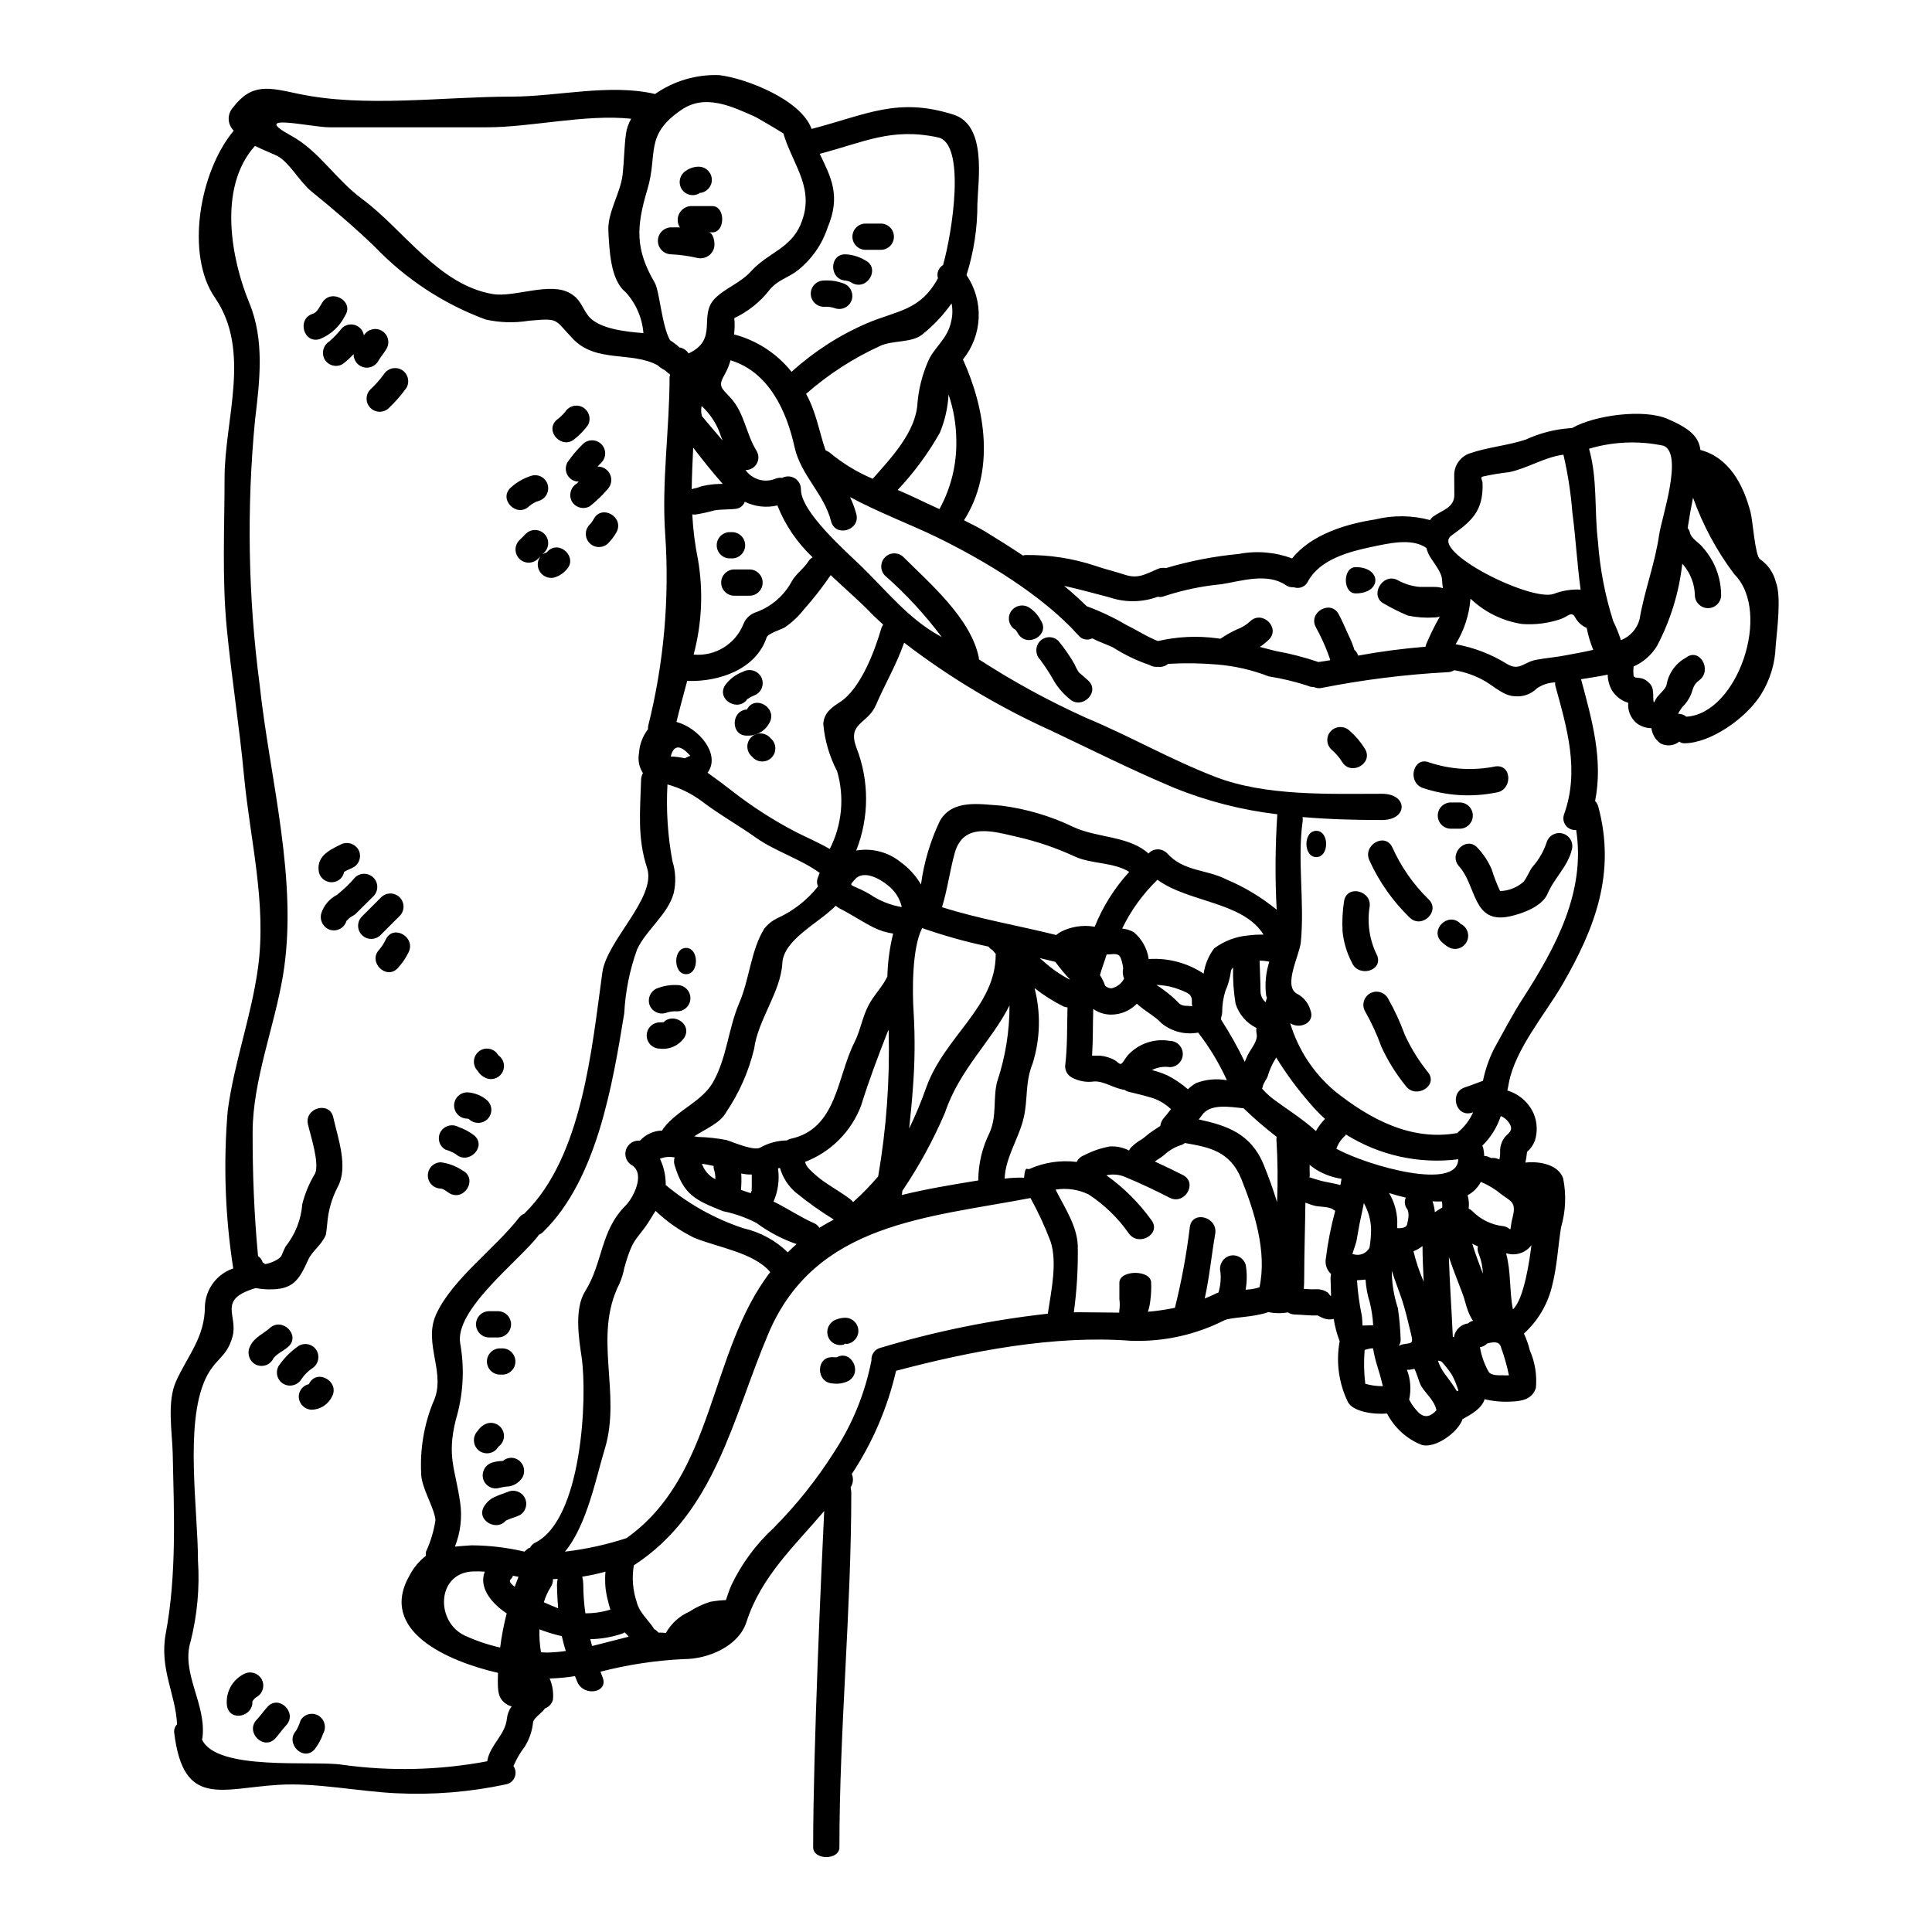 <?xml version="1.0" encoding="UTF-8"?>
<!-- Uploaded to: SVG Repo, www.svgrepo.com, Generator: SVG Repo Mixer Tools -->
<svg fill="#000000" width="800px" height="800px" version="1.1" viewBox="144 144 512 512" xmlns="http://www.w3.org/2000/svg">
 <g>
  <path d="m528.61 285.95c-5.707 4.141 21.051 17.539 27.102 15.449 2.281-0.883 4.723-1.273 7.168-1.148-0.941-6.887-1.285-13.602-2.191-20.469-0.402-5.144-1.191-10.25-2.363-15.277-4.836 0.555-9.707 3.688-14.406 4.625-2.324 0.258-4.637 0.645-6.922 1.152-0.871 0.281-0.172 0.695-0.102 1.812 0.234 7.559-3.137 10.133-8.285 13.855zm-15.801 194.71c0.047 0.215 0.059 0.441 0.035 0.66 0.07 3.172 0.609 6.312 1.602 9.324 0.398 2.676 0.641 5.371 0.73 8.074 0.07 0.668-0.09 1.344-0.453 1.91v0.035c0.305-0.172 0.633-0.305 0.977-0.391 2.574-0.453 2.891-0.07 2.191-2.961-0.695-2.891-1.395-5.879-2.297-8.699-0.902-2.699-1.949-5.273-2.785-7.953zm-19.656 11.934c-2.055 0.105-4.074-0.207-6.125-0.242v-0.004c-0.617-0.023-1.219-0.215-1.738-0.555-1.707 0.305-3.457 0.281-5.152-0.07-4 1.43-9.914 1.324-11.656 2.156-7.715 3.91-16.305 5.777-24.945 5.43-20.285-1.531-42.379 2.754-62.074 7.969-2.242 9.746-6.215 19.008-11.727 27.348 0.492 1.16 0.375 2.488-0.312 3.543 0.098 0.469 0.156 0.945 0.176 1.426 0 31.316-3.148 62.629-3.148 93.945 0 3.481-6.957 3.481-6.957 0 0-26.059 2.191-73.836 2.926-89.105-7.828 9.254-16.699 17.289-20.598 29.402-2.125 6.539-10.266 9.84-16.562 9.84l-0.004-0.004c-7.473 0.352-14.891 1.473-22.133 3.344 0.207 0.488 0.352 0.973 0.559 1.461 1.703 4.141-5.047 5.289-6.715 1.18-0.207-0.523-0.395-0.977-0.594-1.465-2.223 0.352-4.465 0.562-6.715 0.629 0.766 1.773 1.066 3.715 0.871 5.637-0.293 1.066-1.082 1.922-2.121 2.293-0.695 1.113-3.027 2.539-3.148 3.723v0.004c-0.242 2.269-0.988 4.461-2.195 6.402-1.215 1.578-2.223 3.309-2.992 5.148 0.598 0.867 0.719 1.977 0.32 2.949-0.395 0.977-1.254 1.684-2.285 1.887-9.578 2.055-19.379 2.848-29.16 2.363-10.195-0.488-21.156-2.856-31.211-2.227-15.168 0.941-25.086 6.125-27.551-13.637l-0.004-0.004c-0.152-0.871 0.117-1.762 0.734-2.398-0.352-8-4.723-14.684-2.996-24.047 2.926-15.586 2.191-31.941 1.848-47.77-0.141-5.566-1.574-13.746 0.906-19.137 3.062-6.75 7.621-11.656 7.621-19.727l-0.004-0.004c0.152-4.609 3.144-8.645 7.516-10.125-2.156-13.832-2.648-27.871-1.461-41.82 1.703-12.773 6.227-24.879 8-37.684 2.402-17.152-2.086-34.066-3.688-51.113-1.215-13.047-3.305-25.977-4.559-39.008-1.285-13.188-0.59-26.617-0.59-39.84 0-15.551 7.168-33.715-2.578-47.844-7.758-11.238-4.207-33.156 5.012-44.223v0.004c-1.707-1.652-1.797-4.359-0.207-6.125 5.012-6.578 9.535-5.289 17.258-3.652 17.57 3.754 38.574 0.762 56.504 0.762 12.18 0 26.098-3.516 38.102-0.695 4.957-3.461 10.902-5.219 16.945-5.008 6.957 0.789 21.781 6.477 24.527 14.27 0.035 0 0.07-0.035 0.105-0.035 14.473-3.758 22.652-8.488 37.508-3.758 8.906 2.816 6.512 17.398 6.332 23.617v-0.004c0.027 6.406-0.945 12.781-2.883 18.891 2.262 3.336 3.394 7.312 3.223 11.344-0.168 4.027-1.629 7.894-4.164 11.027 5.984 13.258 8.562 29.574 0.281 42.625 1.969 0.973 3.965 1.969 5.879 3.148 3.234 1.969 6.508 4.039 9.742 6.195 0.215-0.066 0.438-0.113 0.66-0.137 6.273-0.086 12.52 0.875 18.477 2.848 2.574 0.906 5.219 1.5 7.828 2.363 3.543 1.18 5.512-0.141 8.766-1.531 0.668-0.289 1.414-0.363 2.125-0.207 6.312-1.883 12.789-3.144 19.348-3.762 4.727-0.902 9.613-0.492 14.125 1.184 5.117-6.398 14.406-9.152 22.043-10.332 4.773-1.168 9.766-1.105 14.512 0.172 0.23-0.383 0.539-0.711 0.902-0.973 2.223-1.637 5.531-2.262 5.531-5.707 0-1.812-0.035-3.586-0.035-5.359 0.051-2.598 1.742-4.875 4.211-5.668 4.766-1.637 9.879-2.019 14.754-3.621 3.719-1.719 7.719-2.742 11.809-3.027h0.035c0.145-0.047 0.301-0.059 0.453-0.035 0.023-0.035 0.059-0.059 0.102-0.066 5.844-3.305 18.859-5.117 25.227-2.336 5.879 2.543 8.211 4.699 8.66 8.215 7.477 1.969 11.344 9.008 13.293 16.531 0.559 2.016 1.18 11.445 2.473 12.387h-0.004c2.113 1.453 3.625 3.629 4.242 6.121 1.496 3.793 0.281 12.809-0.066 16.949-0.137 4.617-1.52 9.113-4.004 13.012-3.938 6.156-13.293 12.734-20.25 12.734v-0.004c-0.469-0.004-0.918-0.164-1.285-0.449-1.418 1.133-3.367 1.324-4.977 0.484-1.336-0.941-2.211-2.406-2.402-4.031-1.359-0.016-2.68-0.441-3.793-1.223-1.668-1.32-2.555-3.391-2.363-5.508-0.547-0.168-1.074-0.387-1.574-0.664-1.059-0.605-1.965-1.453-2.641-2.469-0.781-1.312-1.203-2.805-1.219-4.332-2.332 0.488-4.723 0.836-7.062 1.215 2.957 10.996 5.879 21.328 3.723 32.273v0.004c0.395 0.41 0.68 0.914 0.836 1.461 4.723 17.605-0.789 32.148-9.605 47.355-4.488 7.656-12.422 17.016-14.09 25.887-0.141 0.695-0.242 1.359-0.395 2.019 3.16 0.938 5.734 3.231 7.031 6.262 0.891 2.231 0.988 4.699 0.277 6.992-0.426 1.16-1.148 2.191-2.09 2.992-0.09 0.961-0.242 1.91-0.445 2.852 4.035-0.453 8.871 0.695 10.016 4.211v0.004c0.859 4.285 0.668 8.715-0.555 12.91-0.836 5.219-1.043 10.234-2.332 15.352v-0.004c-1.133 4.949-3.754 9.43-7.516 12.84 0.668 1.43 1.195 2.922 1.574 4.457 1.363 3.129 1.914 6.551 1.602 9.949-0.977 2.992-3.652 3.516-6.508 3.617-2.379 0.137-4.766-0.074-7.082-0.625-0.762 2.473-3.582 4.035-5.672 5.184-0.066 0.035-0.102 0.035-0.172 0.07-1.043 3.41-7.375 8.074-10.992 6.785h-0.004c-3.891-1.586-7.086-4.512-9.012-8.246-3.859 0.312-9.055-0.559-10.367-3.031-2.441-5.004-3.207-10.66-2.195-16.137-0.738-1.902-1.266-3.883-1.574-5.902-0.84 0.207-1.719 0.172-2.539-0.109-0.559-0.219-1.105-0.473-1.637-0.762-0.086-0.031-0.086-0.066-0.117-0.066zm-2.297-36.672c0.836 0.277 1.637 0.555 2.473 0.789 2.019 0.625 4 0.766 5.879 1.359 0.102-0.559 0.242-1.113 0.312-1.672l-0.004-0.004c-2.402-0.359-4.711-1.203-6.781-2.477-0.523-0.348-1.113-0.789-1.672-1.215 0 1.078 0 1.879 0.035 2.957 0 0.191-0.102 0.262-0.246 0.262zm-147.39 3.199c-0.488 0.625-0.207 0.316-0.242-0.488v-3.375l-0.004 0.004c-0.938 0.02-1.871-0.074-2.785-0.281 0.082 1.449 0.059 2.902-0.07 4.348 0.836 0.316 1.703 0.59 2.574 0.871 0.109-0.387 0.289-0.75 0.523-1.078zm247.43-125.19c13.57-0.789 22.758-27.699 12.738-37.719-4.668-6.18-8.363-13.031-10.961-20.324-0.523 2.578-1.008 5.254-1.426 8.043 0.309 0.383 0.523 0.836 0.625 1.32 0.348 1.395 2.227 2.508 3.098 3.481v-0.004c1.113 1.234 2.082 2.586 2.887 4.039 1.492 2.793 2.269 5.914 2.262 9.082-0.09 1.855-1.621 3.316-3.481 3.316s-3.391-1.461-3.477-3.316c-0.051-2.973-1.117-5.836-3.027-8.109-0.113-0.109-0.219-0.223-0.316-0.348-0.852 7.617-3.121 15.004-6.691 21.781-1.469 2.414-3.641 4.32-6.227 5.465l0.031 0.035c-0.098 0.715-0.105 1.441-0.031 2.156 0.039 0.148 0.062 0.301 0.066 0.453 0.07 0 0.207 0.066 0.453 0.277 0.105 0 0.207 0.035 0.395 0.035 0.469 0.035 0.934 0.105 1.395 0.207 0.695 0.23 1.32 0.637 1.809 1.18 1.531 1.324 0.906 3.41 1.215 5.117 0.07 0 0.105-0.035 0.172-0.035h0.004c0.207-0.477 0.461-0.93 0.766-1.352 0.625-0.789 2.469-2.363 2.504-3.379 0.566-3.008 2.457-5.606 5.152-7.062 3.543-2.754 7.027 3.301 3.512 5.984-1.531 1.18-1.574 1.949-2.156 3.652-0.555 1.332-1.371 2.535-2.402 3.543-0.414 0.531-0.777 1.102-1.078 1.703 0.797-0.004 1.574 0.27 2.191 0.777zm-7.168-48.414c0.625-4.277 6.402-21.121 1.18-23.379h0.004c-6.562-1.402-13.371-1.133-19.801 0.785 2.293 8.074 1.359 16.285 2.363 24.602 0.512 7.152 1.867 14.215 4.035 21.051 0.801 1.645 1.484 3.34 2.055 5.078 2.43-0.953 4.266-3.008 4.938-5.531 1.285-7.664 4.102-14.73 5.215-22.594zm-17.5 30.699c-0.77-1.871-1.352-3.816-1.738-5.809-1.203-0.508-2.215-1.387-2.891-2.508-1.113-2.223-1.848-0.555-4.039 0.172l0.004 0.004c-3.277 1.105-6.746 1.547-10.195 1.289-5.141-0.777-9.918-3.125-13.676-6.719-0.328 4.281-1.676 8.422-3.934 12.078 4.797 0.859 9.391 2.621 13.535 5.184 3.41 2.086 4.559-0.523 7.934-1.078 2.641-0.488 5.32-0.66 7.965-1.215 1.836-0.355 4.379-0.77 7.023-1.398zm-18.652 92.379c8.77-13.637 16.668-28.289 14.125-44.637h0.004c-1.066 0.098-2.106-0.355-2.758-1.203-0.648-0.848-0.816-1.973-0.445-2.973 4.141-11.551 0.789-22.723-2.332-34.098h0.004c-0.047-0.277-0.059-0.559-0.035-0.84-1.746 0.043-3.441 0.598-4.875 1.602-1.527 1.523-3.66 2.277-5.809 2.055-2.711 0-5.512-2.543-7.688-3.863-2.582-1.527-5.426-2.551-8.387-3.027-0.516 0.344-1.121 0.527-1.738 0.523-11.277 0.605-22.496 2.012-33.57 4.207-0.652 0.094-1.316 0-1.914-0.273-0.566 0.012-1.125-0.105-1.633-0.352-3.363-1.094-6.809-1.918-10.301-2.469-4.402-1.711-9.035-2.773-13.746-3.148-4.293-0.367-8.605-0.426-12.906-0.172-0.742 0.625-1.715 0.91-2.68 0.785-0.785 0.09-1.582-0.082-2.262-0.488-3.426-1.164-6.695-2.742-9.742-4.695-1.703-0.789-3.723-1.461-5.43-2.363v0.004c-1.246 0.645-2.777 0.312-3.652-0.789-9.57-10.648-24.738-19.762-37.543-26.023-6.856-3.336-15.484-6.578-23.004-10.629h0.004c0.699 1.453 1.258 2.965 1.672 4.523 1.113 4.328-5.606 6.231-6.691 1.883-1.879-7.309-8-12.148-9.672-19.625-2.121-9.676-6.887-19.973-16.98-23.035h0.004c-0.355 1.301-0.867 2.551-1.531 3.723-1.879 3.234-0.906 3.543 1.574 6.262 3.652 4 4.07 9.531 6.852 14.02 0.637 1.043 0.652 2.348 0.047 3.406-0.609 1.059-1.746 1.703-2.965 1.676 1.742 2.469 4.934 3.441 7.758 2.363 0.609-0.277 1.285-0.375 1.945-0.281 1.051-0.555 2.316-0.52 3.336 0.094 1.02 0.613 1.641 1.715 1.641 2.902-0.102 5.984 11.969 16.492 16.039 20.469 6.648 6.438 12.387 13.777 20.602 18.336 0.223 0.145 0.453 0.277 0.691 0.395-4.461-5.961-9.527-11.445-15.117-16.363-1.273-1.367-1.234-3.496 0.086-4.816 1.32-1.32 3.449-1.363 4.816-0.09 7.086 7.086 17.957 16.32 20.043 26.766 0.035 0.141-0.035 0.242 0 0.395v-0.004c9.027 5.856 18.484 11.02 28.289 15.449 11.691 4.867 22.305 11.02 34.273 15.656 13.383 5.219 30.34 4.523 44.258 4.523 6.957 0 6.957 6.957 0 6.957-6.75 0-13.848-0.172-21.051-0.789v0.004c0.066 0.367 0.078 0.742 0.035 1.113-1.465 10.371 0.555 21.328-0.488 32.047-0.348 3.481-4.695 11.445-1.113 13.602v0.004c1.781 0.879 3.109 2.473 3.652 4.383 1.359 3.414-2.856 5.184-5.356 3.481 2.094 6.969 6.16 13.184 11.703 17.902 9.531 7.621 20.426 13.383 32.602 11.203 0.07-0.066 0.105-0.137 0.172-0.207v-0.004c1.723-1.434 3.09-3.242 4.004-5.285l-0.316 0.102c-4.277 1.359-6.121-5.356-1.844-6.715 1.602-0.523 3.199-1.18 4.766-1.738l0.004-0.004c0.598-2.906 1.57-5.723 2.887-8.383 2.457-4.414 4.93-9.184 7.676-13.43zm-2.641 82.391c2.957-2.609 4.488-13.43 4.902-17.012l0.004 0.004c-1.496 2.023-4.094 2.898-6.508 2.191-0.07 0.008-0.145-0.008-0.207-0.035 1.344 4.941 0.855 9.879 1.797 14.855zm0.137-25.328c0.59-3.269-1.043-3.481-3.234-5.184v0.004c-1.625-1.348-3.445-2.453-5.391-3.273-0.789 1.508-2.016 2.746-3.516 3.543 0.332 1.148 0.426 2.356 0.273 3.543 0.352 0.152 0.668 0.363 0.941 0.625 2.219 2.293 5.18 3.723 8.352 4.039 1.969 0.418 1.703 1.773 1.969-0.418 0.105-0.965 0.422-1.902 0.594-2.875zm-2.195-20.402c0.871-1.012 2.363-1.668 1.078-3.621-0.527-0.84-1.309-1.496-2.227-1.875-0.984 2.977-2.668 5.672-4.906 7.871 0.105 0.188 0.188 0.383 0.246 0.59 0.141 0.699 0.23 1.41 0.273 2.121 0.266 0.008 0.531 0.043 0.789 0.105 0.348 0.105 0.695 0.316 1.078 0.453 0.516-0.07 1.039-0.023 1.531 0.137 0.203 0.055 0.398 0.125 0.59 0.211 0.031-0.066 0.055-0.137 0.07-0.211 0.133-0.613 0.18-1.246 0.141-1.875-0.031-1.418 0.441-2.805 1.336-3.906zm-0.453 63.219c0.488 0.035 0.977 0 1.461 0v0.004c-0.543-2.609-1.273-5.176-2.188-7.676-0.484-1.391-2.016-1.18-3.582-0.762v-0.004c-0.395 0.41-0.887 0.711-1.43 0.871-0.137 0.035-0.312 0.07-0.484 0.102 0.383 2.285 1.16 4.488 2.297 6.508 0.648 1.078 2.769 0.941 3.918 0.941zm-5.449-26.949c-0.047-1.75-0.398-3.484-1.043-5.113-0.324-0.66-0.422-1.406-0.281-2.125-0.52-0.207-1.008-0.453-1.496-0.695 0.816 2.644 1.828 5.359 2.82 7.934zm-3.938 13.188c0.375-0.34 0.832-0.578 1.324-0.691-0.582-0.867-1.051-1.805-1.395-2.789-0.555-1.531-0.871-3.148-1.461-4.625-1.18-3.098-2.469-6.297-3.543-9.5 0.176 6.231 0.73 13.953 1.047 21.156 0.109 0.031 0.215 0.078 0.312 0.137 0.035-0.102 0-0.207 0.035-0.312v0.004c0.391-1.801 1.875-3.152 3.699-3.379zm-2.539 17.781c-0.035-0.07-0.035-0.105-0.07-0.176-0.426-1.359-0.973-2.676-1.633-3.938-0.73-1.102-1.531-2.152-2.402-3.148-0.293-0.434-0.801-0.672-1.32-0.625 0.367 1.121 0.898 2.184 1.574 3.148 1.078 1.496 2.402 3.168 3.445 4.941 0.148-0.027 0.285-0.133 0.426-0.203zm-0.07-61.277v0.004c-10.375 1.301-20.887-1.02-29.746-6.574-0.055 0.098-0.109 0.188-0.176 0.277-1.074 0.949-1.887 2.16-2.359 3.512 8.711 4.691 32.164 11.172 32.301 2.785zm-4.051-151.35c-0.105-0.691-0.176-1.387-0.207-2.086-0.07-2.191-2.191-4.523-3.269-6.367v-0.004c-0.398-0.684-0.695-1.422-0.883-2.191-3.938-2.781-10.266-1.148-14.562-0.281-5.879 1.254-13.637 3.238-16.844 9.152-0.668 1.406-2.297 2.066-3.754 1.531-0.77 0.074-1.535-0.137-2.156-0.59-4.945-3.305-11.73-1.043-17.016-0.207-5.137 0.484-10.203 1.543-15.105 3.148-0.559 0.238-1.18 0.301-1.773 0.176-4.137 1.523-8.672 1.57-12.84 0.137-4.07-1.043-8-2.156-11.969-3.027 2.09 1.738 4.074 3.516 5.988 5.391v0.004c3.606 1.324 7.086 2.965 10.402 4.91 2.508 1.215 4.801 2.711 7.375 3.859 0.371 0.184 0.754 0.336 1.148 0.453 5.098-1.18 10.367-1.426 15.551-0.734 0.316 0.035 0.625 0.07 0.941 0.137v0.004c1.359-0.926 2.789-1.738 4.277-2.434 1.344-0.477 2.578-1.223 3.621-2.191 3.234-3.098 8.176 1.805 4.902 4.902h0.004c-0.723 0.691-1.504 1.32-2.332 1.883 1.391 0.348 2.781 0.727 4.176 1.078 3.852 0.684 7.644 1.66 11.344 2.922 1.043-0.137 2.121-0.312 3.148-0.488-0.207-0.59-0.395-1.215-0.625-1.805v-0.004c-0.898-2.367-1.965-4.672-3.188-6.891-2.16-3.938 3.859-7.441 6.019-3.512 1.008 1.844 1.738 3.719 2.644 5.637 0.578 1.156 1.066 2.352 1.461 3.582 0 0.105 0.035 0.141 0.035 0.207 0.492 0.41 0.844 0.961 1.008 1.574 5.918-1.086 11.887-1.871 17.883-2.359 0.051-0.273 0.129-0.543 0.234-0.801 1.039-2.453 2.219-4.848 3.543-7.164-0.457 0.125-0.922 0.195-1.395 0.211-2.356 0.156-4.719-0.008-7.031-0.488-2.18-0.902-4.293-1.957-6.328-3.148-4.004-2.016-0.488-8.266 3.512-6.297 1.836 1.043 3.879 1.672 5.984 1.844h3.863c0.75-0.004 1.496 0.105 2.211 0.328zm-0.172 164.23c0.051-0.57 0.016-1.145-0.105-1.707-0.824 0.043-1.652 0.031-2.473-0.035 0.32 0.938 0.531 1.906 0.629 2.891 0.418-0.242 0.762-0.559 1.324-0.836 0.207-0.141 0.625-0.488 0.625-0.312zm-6.195 54.316c1.848 1.637 3.34 0.695 4.664-0.66-0.453-2.504-2.754-4.328-4.039-6.434-0.59-1.008-1.078-3.234-1.805-4.559-0.453 0.07-0.871 0.172-1.289 0.242h-0.004c-0.23 0.016-0.461 0.016-0.691 0 0.969 2.516 1.176 5.266 0.59 7.898 0.66 1.301 1.531 2.484 2.574 3.508zm1.285-34.758c-0.172-3.481-0.312-6.715-0.312-9.445l0.004-0.004c-0.727 0.582-1.535 1.051-2.402 1.391 0.668 2.758 1.574 5.453 2.711 8.055zm-4.394-15.176c0.281-1.25 0.73-3.148-0.102-4.246-0.582-0.84-0.676-1.922-0.246-2.852-1.531-0.352-3.027-0.766-4.457-1.219h0.004c1.371 2.273 2.129 4.863 2.191 7.519 0 0.555-0.031 1.18-0.031 1.805 1.09 0.035 2.406-0.066 2.641-1.008zm-6.426 42.867c-0.105-0.332-0.195-0.668-0.266-1.012-0.625-2.852-1.805-5.531-2.332-9.008h-0.523c-0.574 0.102-1.145 0.242-1.703 0.418-0.262 2.988-0.207 6 0.172 8.977 1.516 0.43 3.082 0.641 4.652 0.625zm-2.574-16.137c-0.102-2.055-0.406-4.094-0.902-6.09-0.617-1.953-0.988-3.973-1.113-6.019-0.695 0.066-1.461 0.137-2.262 0.172l-0.004 0.004c0.195 3.121 0.617 6.227 1.258 9.289 0.137 0.73 0.137 1.773 0.207 2.715 1.043-0.008 1.977-0.078 2.816-0.078zm-0.977-20.531h0.004c0.297-1.734 0.438-3.492 0.414-5.25-0.121-2.32-0.777-4.582-1.91-6.613-0.281 1.359-0.52 2.754-0.836 4.07-0.453 1.969-0.73 3.969-1.113 5.988-0.207 0.906-0.789 2.332-1.078 3.481 0.105 0.035 0.172 0 0.281 0.035l-0.004-0.004c1.645 0.508 3.414-0.207 4.246-1.715zm-9.082-9.809-0.523-0.316c-0.973-0.836-3.789-0.695-5.043-1.043-0.766-0.242-1.574-0.488-2.336-0.789-0.066 6.609-0.312 13.223-0.312 19.762 0 1.145-0.035 2.156-0.105 3.062l0.008 0.004c1.203 0.121 2.414 0.156 3.621 0.102 0.988 0.027 1.945 0.344 2.754 0.906 0.242 0.207 0.523 0.871 0.836 0.871-0.07-3.481-0.102-3.445-0.137-4.801 0.023-0.34 0.07-0.676 0.137-1.008-1.121-1.023-1.641-2.547-1.391-4.039 0.531-4.293 1.363-8.543 2.496-12.719zm-5.117-21.121h0.004c0.656-1.176 1.465-2.266 2.402-3.234-1.383-1.238-2.676-2.578-3.867-4.004-3.367-3.828-6.406-7.938-9.078-12.281-0.035 0.035-0.035 0.105-0.07 0.176-0.945 1.492-1.668 3.106-2.16 4.801-0.312 0.902-1.215 1.879-1.324 2.816l0.004 0.004c-0.043 0.156-0.102 0.305-0.176 0.449 0.844 0.969 1.773 1.855 2.785 2.644 3.453 2.602 8.008 5.414 11.488 8.621zm-10.293 18.828c0.238-5.543 0.18-11.094-0.172-16.629-0.012-0.223 0.012-0.445 0.066-0.664-0.031 0-0.031-0.035-0.066-0.07-3.039-2.34-5.941-4.848-8.699-7.512-3.828-0.395-8.941-1.289-11.062 1.879v-0.004c-0.25 0.383-0.531 0.746-0.84 1.078 7.375 1.602 13.852 3.688 17.258 12.07 1.254 3.09 2.473 6.43 3.516 9.852zm-0.105-77.5c-0.445-8.43-0.387-16.875 0.176-25.293-9.406-1.105-18.621-3.465-27.398-7.023-11.484-4.836-21.648-9.984-32.848-15.277l0.004 0.004c-13.727-6.227-26.699-14.004-38.66-23.172-2.016 5.809-5.043 10.891-7.477 16.531-2.191 5.117-7.621 4.629-5.184 11.238h-0.004c3.457 8.777 3.445 18.543-0.035 27.312 4.199-0.723 8.504 0.406 11.809 3.094 2.176 1.578 4 3.59 5.359 5.906 0.789-5.871 2.492-11.582 5.043-16.926 3.41-5.777 10.629-4.328 16.246-3.969h0.004c6.641 0.848 13.105 2.762 19.137 5.672 5.988 2.781 13.918 2.363 19.137 6.402v0.004c0.262 0.16 0.484 0.375 0.66 0.625 0.242-0.207 0.523-0.453 0.762-0.625h0.004c1.352-0.824 3.098-0.609 4.211 0.52 4.457 4.945 10.266 4.176 15.832 6.996l-0.004-0.004c4.766 2.023 9.219 4.711 13.227 7.984zm-2.922 24.531c0.102-0.395 0.207-0.789 0.348-1.18-0.066-0.172-0.137-0.348-0.207-0.59-0.391-3.019-0.105-6.086 0.832-8.98-0.844-0.18-1.707-0.273-2.574-0.277 0.07 2.856 0.242 5.57 0.242 8.215h0.004c0.039 1.086 0.531 2.106 1.355 2.812zm-4.559-17.711h0.004c1.324-0.176 2.66-0.246 3.996-0.207-5.391-8.734-19.828-8.488-28.109-14.543v-0.004c-3.856 3.734-7.023 8.113-9.359 12.941 1.078 0.086 2.121 0.406 3.062 0.941 2.168 1.801 3.586 4.344 3.973 7.133 5.148-0.344 10.266 1.016 14.566 3.867 0.344-2.434 1.305-4.734 2.785-6.691 2.644-1.977 5.793-3.168 9.086-3.438zm2.922 93.25c2.055-9.391-1.355-20.145-4.801-28.707-3.027-7.441-8.594-8.418-14.957-9.531v-0.004c-0.398 0.32-0.863 0.543-1.359 0.664-1.535 0.539-2.945 1.395-4.141 2.508-0.727 0.625-1.668 1.145-2.469 1.738 2.504 1.145 4.977 2.332 7.445 3.582 4 2.055 0.484 8.039-3.516 6.019-3.828-1.969-7.656-3.789-11.621-5.43h0.004c-1.613-0.734-3.422-0.918-5.148-0.52 4.621 3.289 8.668 7.32 11.969 11.934 2.644 3.617-3.41 7.086-6.019 3.481-2.856-4.094-6.473-7.602-10.648-10.336-2.723-1.324-5.781-1.773-8.766-1.289 2.402 4.801 5.672 9.57 5.879 14.824 0.105 5.922-0.242 11.844-1.043 17.711 0.449 0 0.902-0.035 1.355-0.035 3.723 0 7.238 0.102 10.684 0.102h-0.004c-0.016-0.148-0.016-0.297 0-0.445 0.168-1.043 0.18-2.106 0.035-3.152v-4.328c0-3.481 8.418-3.481 8.418 0h0.004c0.059 1.547-0.008 3.094-0.211 4.629-0.102 1.043-0.324 2.07-0.66 3.062 2.41-0.195 4.801-0.547 7.168-1.047 1.766-7.078 3.09-14.262 3.965-21.504 0.73-4.418 7.445-2.539 6.715 1.883-1.008 5.809-1.531 11.516-2.781 17.152 1.074-0.41 2.125-0.875 3.148-1.395 0.176-0.07 0.316-0.102 0.488-0.172 0.535-1.77 0.711-3.625 0.523-5.461-0.445-1.848 0.621-3.723 2.438-4.281 1.852-0.496 3.762 0.59 4.277 2.438 0.355 2.164 0.344 4.375-0.035 6.539 1.246-0.035 2.481-0.246 3.664-0.633zm-3.41-60.891c0.762-1.969 3.148-4.277 2.644-6.363l0.004-0.004c-0.102-0.48-0.113-0.977-0.035-1.465-2.644-1.301-4.644-3.625-5.535-6.434-0.516-3.164-0.738-6.367-0.66-9.57-0.285 0.215-0.484 0.523-0.555 0.871-0.242 1.848-0.746 3.652-1.496 5.359-0.562 1.836-0.844 3.75-0.836 5.668-0.02 0.457-0.113 0.902-0.281 1.324v0.59c2.324 3.59 4.414 7.32 6.266 11.172 0.172-0.383 0.312-0.766 0.488-1.148zm-13.426 6.785c2.613-1.004 5.453-1.266 8.207-0.766-2.043-4.488-4.598-8.727-7.617-12.629-3.441 0.645-6.996-0.258-9.707-2.473-1.738-1.914-4.559-3.305-6.543-5.184-1.758 1.824-4.18 2.867-6.715 2.891-1.73 0.023-3.422-0.5-4.836-1.5-0.137 4.141-0.035 8.266-0.316 12.391 0.871 0.031 1.773-0.035 2.227 0h0.004c1.117 0.125 2.211 0.43 3.234 0.898 1.602 0.695 1.883 2.09 2.816 0.66 0.395-0.59 0.789-1.145 1.219-1.703h0.004c2.805-3.055 6.973-4.481 11.062-3.789 1.922 0 3.481 1.559 3.481 3.481s-1.559 3.481-3.481 3.481c-1.609-0.238-3.254 0.039-4.699 0.785 1.422 0.344 2.809 0.82 4.141 1.426 1.941 0.996 3.754 2.223 5.394 3.656 0.645-0.621 1.355-1.168 2.125-1.625zm-0.977-20.387v-0.004c-0.055-0.215-0.09-0.438-0.105-0.66 0.035-1.324 0.066-2.156-1.285-2.891-1.477-0.727-3.027-1.289-4.629-1.668-1.145-0.234-2.309-0.375-3.481-0.418 1.824 1.164 3.535 2.492 5.117 3.969 1.012 1.109 1.43 1.574 2.996 1.574 0.379 0.023 0.898 0.062 1.387 0.094zm-7.551 29.645c0.625-0.73 1.285-1.531 1.914-2.363-1.316-1.242-2.863-2.211-4.559-2.848-2.156-0.66-4.328-1.219-6.578-1.738v-0.004c-0.414-0.086-0.805-0.266-1.145-0.523-2.816-0.348-5.43-2.363-8.074-2.227-2.059 0.301-4.16-0.078-5.984-1.078-1.07-0.613-1.727-1.758-1.707-2.992 0.625-5.184 0.488-10.367 0.625-15.555h0.004c-0.359-0.012-0.715-0.094-1.043-0.242-2.727-1.352-5.305-2.984-7.691-4.871 1.699 6.586 1.52 13.516-0.52 20.008-2.019 4.941-1.219 9.605-2.363 14.371-1.254 5.43-4.836 10.438-5.047 16.109 1.699-0.219 3.41-0.301 5.117-0.246h0.035c0.316-3.481 0.789-1.969 1.461-2.332v0.004c3.918-1.742 8.238-2.383 12.492-1.848 0.398-0.828 1.105-1.465 1.969-1.773 2.141-1.121 4.441-1.906 6.82-2.332 1.762-0.098 3.512 0.273 5.078 1.078 0.129-0.273 0.293-0.531 0.488-0.762 0.891-0.91 1.914-1.684 3.027-2.301 0.871-0.625 1.668-1.426 2.609-2.019 0.73-0.484 1.426-0.973 2.156-1.426v0.004c0.09-0.773 0.406-1.504 0.914-2.094zm-10.508-36.957c-0.363-0.871-0.449-1.832-0.246-2.754-0.094-0.906-0.305-1.793-0.625-2.644-0.59-1.574-2.051-1.008-3.543-1.008h-0.207c-0.559 1.812-1.254 3.582-1.773 5.465l-0.004-0.004c0.566 0.898 1.035 1.855 1.391 2.856 0.461 0.414 1.055 0.648 1.672 0.66 1.434-0.328 2.652-1.266 3.336-2.57zm1.359-28.285c-4.242-2.644-10.02-2.019-14.508-4.109h-0.004c-4.793-2.219-9.805-3.934-14.957-5.117-6.438-1.461-14.441-4.07-16.77 4.211-1.324 4.766-1.918 9.637-3.379 14.367 9.918 3.148 20.25 4.871 30.273 7.379v0.004c0.34-0.289 0.703-0.551 1.078-0.789 2.781-1.449 5.961-1.949 9.055-1.426h0.07c2.148-5.348 5.242-10.266 9.137-14.52zm-15.742 28.562-0.004-0.086c-1.371-1.461-2.648-3.008-3.828-4.625-1.395-0.348-2.781-0.695-4.176-1.008 0.316 0.277 0.625 0.52 0.941 0.789v-0.004c2.137 1.945 4.516 3.606 7.078 4.938zm-5.832 88.52c0.941-6.262 2.543-13.535 0.73-19.137-1.504-3.961-3.281-7.809-5.324-11.516-27.383 5.254-56.957 6.578-69.41 35.816-9.5 22.305-14.059 47.496-35.699 61.52h-0.004c-0.555 3.262-0.293 6.609 0.766 9.742 0.695 2.856 3.148 4.766 4.664 7.203 0.418 0.188 0.781 0.488 1.043 0.871 0.66 0.035 1.324 0.035 2.019 0.102 1.414-2.5 3.598-4.477 6.227-5.637 1.711-1.125 3.574-2.004 5.531-2.609 1.367-0.258 2.754-0.406 4.141-0.453 0.484-1.324 0.871-2.644 1.426-3.898 2.711-5.688 6.477-10.812 11.102-15.098 6.16-6.188 11.621-13.039 16.281-20.422 4.789-7.344 8.109-15.543 9.777-24.148-0.117-1.555 0.918-2.957 2.438-3.309 14.461-4.34 29.285-7.363 44.293-9.027zm-13.383-61.621c2.152-6.473 3.246-13.254 3.234-20.074-4.723 9.445-13.258 16.926-17.117 28.461-3.09 7.234-6.867 14.156-11.277 20.668-0.027 0.375-0.074 0.746-0.137 1.113 6.648-1.637 13.5-2.754 20.25-3.859 0.016-4.41 1.055-8.758 3.027-12.703 1.988-4.629 0.805-9.082 2.008-13.605zm-0.395-33.711c-0.316-0.352-0.629-0.695-0.906-1.047v-0.004c-0.414-0.211-0.773-0.52-1.043-0.902-5.957-1.25-11.828-2.891-17.574-4.906-2.754 5.391-2.609 17.051-2.258 22.371 0.398 6.727 0.328 13.469-0.211 20.184-0.242 3.543-0.625 7.086-0.977 10.578 1.695-3.512 3.195-7.113 4.492-10.789 4.906-13.738 18.445-21.43 18.445-35.348 0-0.07 0.031-0.098 0.031-0.141zm-10.473-136.15c-0.031-4.121-0.723-8.211-2.055-12.113-0.188 3.508-0.973 6.957-2.332 10.195-3.102 5.461-6.844 10.531-11.148 15.098 2.019 0.871 3.898 1.703 5.602 2.539 1.812 0.871 3.656 1.703 5.465 2.543h-0.004c3.074-5.586 4.617-11.887 4.473-18.262zm-1.324-31.664c0.352-1.512 0.375-3.078 0.066-4.594-2.172 3.086-4.773 5.852-7.723 8.211-2.816 2.336-8.039 1.5-11.273 3.098-7.102 3.242-13.688 7.508-19.551 12.664 0.773 1.418 1.43 2.894 1.965 4.422 1.391 3.898 2.016 7.203 3.199 10.539h0.004c0.414 0.156 0.805 0.379 1.148 0.66 3.422 2.84 7.242 5.16 11.34 6.891 4.981-5.668 11.484-12.453 11.867-20.145 0.316-3.594 1.184-7.113 2.574-10.441 1.582-4.246 5.477-6.301 6.383-11.309zm-2.191-14.754c2.504-8.773 6.086-32.223-1.324-33.824-12.387-2.676-19.625 1.289-31.352 4.348 2.992 6.266 5.672 11.098 2.055 19.625h0.004c-1.465 4.394-4.164 8.273-7.773 11.172-2.711 2.156-5.25 2.473-7.551 5.219-2.488 3.211-5.699 5.785-9.375 7.512 0.137 1.441 0.113 2.894-0.066 4.332 6.016 1.578 11.359 5.055 15.238 9.918 5.883-5.348 12.605-9.688 19.902-12.84 8.039-3.445 14.168-3.269 18.895-11.969h-0.004c-0.406-1.336 0.152-2.781 1.352-3.496zm-10.926 170.14c-0.531-2.301-1.848-4.344-3.727-5.777-2.016-1.668-6.434-4.242-8.766-1.496-1.219 1.43-1.324 1.285 0.348 2.055 1.719 0.703 3.363 1.578 4.906 2.609 2.234 1.305 4.688 2.188 7.238 2.609zm-6.262 71.367c2.18-12.672 3.109-25.527 2.781-38.383 0-0.137-0.035-0.281-0.035-0.418-0.16 0.305-0.301 0.621-0.418 0.941-2.469 6.363-4.836 12.559-6.852 19.102-2.602 6.867-8.004 12.297-14.859 14.926 0.172 0.672 0.52 1.285 1.008 1.777 1.219 1.273 2.559 2.43 4.004 3.441 2.293 1.602 4.766 2.992 6.957 4.664 0.297 0.211 0.555 0.469 0.766 0.766 2.375-2.113 4.594-4.391 6.648-6.816zm2.438-52.961h-0.004c0.094-3.836 0.605-7.652 1.531-11.379-1.789-0.254-3.531-0.793-5.152-1.598-3.062-1.531-5.949-3.516-9.008-5.047-0.375-0.207-0.723-0.453-1.043-0.73-4.699 4.723-13.816 8.941-14.168 15.242-0.418 7.621-6.477 14.957-7.477 22.723l-0.004-0.004c-1.445 5.992-3.953 11.672-7.41 16.773-1.574 2.887-5.356 4.348-8.453 6.363 0.348 0.07 0.73 0.141 1.078 0.176h-0.004c2.535 0.066 5.062 0.344 7.551 0.836 2.156 0.727 7.203 2.922 8.906 1.969 2.137-1.207 4.543-1.852 6.996-1.883 0.328-0.211 0.695-0.363 1.078-0.453 12.203-2.609 12.25-16.422 16.77-25.363 1.672-3.269 2.156-6.856 3.828-10.02 1.414-2.734 3.66-4.824 4.981-7.606zm-1.602-92.312c0.113-0.336 0.277-0.648 0.488-0.934-1.25-1.148-2.508-2.297-3.652-3.516-2.578-2.644-6.367-5.953-10.266-9.605-2.164 3.176-4.531 6.211-7.086 9.082-1.438 1.84-3.148 3.445-5.074 4.766-0.871 0.559-4.457 1.574-4.801 2.644-2.856 8.562-12.703 11.762-20.738 11.551-0.137 0-0.207-0.07-0.312-0.07-0.977 3.656-1.969 7.273-2.856 10.926 5.984 1.602 11.809 8.66 8.246 13.465 2.262 1.602 4.488 3.269 6.644 4.945 5.293 4.129 10.961 7.758 16.926 10.84 2.961 1.496 5.988 2.781 8.805 4.422 3.266-6.379 3.961-13.762 1.945-20.637-2.035-3.891-3.277-8.148-3.652-12.527 0.172-2.891 2.191-4.328 4.383-5.742 5.465-3.496 9.258-13.535 11-19.609zm-16.426 158.91c1.25-0.789 2.539-1.496 3.824-2.191h0.004c-3.531-2.176-6.914-4.582-10.125-7.203-1.98-1.707-3.418-3.953-4.141-6.469l-0.523 0.102c0.438 2.988 0.027 6.039-1.18 8.805 3.621 1.738 7.086 4.141 10.754 5.738v0.004c0.582 0.242 1.07 0.668 1.387 1.215zm-0.395-92.801c0.141-0.418 0.316-0.836 0.488-1.25-5.047-3.688-11.809-5.738-16.875-9.324-4.754-3.375-9.766-6.164-14.418-9.707-2.719-2.019-5.789-3.516-9.055-4.422-0.375 6.816 0.066 13.648 1.324 20.355 0.867 2.762 0.977 5.707 0.312 8.523-1.574 5.637-7.238 9.605-9.672 14.824-1.969 5.441-3.117 11.145-3.414 16.926-3.094 18.895-7.234 44.051-21.469 57.934h0.004c-0.336 0.34-0.738 0.605-1.184 0.789-0.09 0.121-0.172 0.254-0.238 0.391-5.188 6.644-22.234 19.586-20.566 28.496 1.18 6.707 0.777 13.59-1.18 20.109-2.438 9.812-0.141 13.012 1.145 21.918v0.004c0.574 3.961 0.094 8.004-1.391 11.723 1.355-0.137 2.781-0.242 4.453-0.348v0.004c4.711 0.027 9.402 0.586 13.988 1.668 0.328-0.336 0.691-0.641 1.078-0.906 0.117-0.082 0.254-0.129 0.395-0.137 0.293-0.578 0.773-1.043 1.359-1.324 12.457-6.227 13.848-38.48 12.316-49.129-0.762-5.047-1.969-12.84 0.906-17.469 4.766-7.586 4.004-16.039 10.719-22.719 2.019-2.019 5.43-8.527 1.574-10.789l-0.004 0.004c-1.371-0.875-1.957-2.578-1.418-4.113 0.535-1.535 2.059-2.496 3.676-2.324 1.504-1.672 3.633-2.641 5.883-2.68 0.105-0.25 0.246-0.48 0.418-0.691 3.863-4.981 10.195-6.957 13.152-12.285 3.617-6.508 3.938-13.988 6.82-20.738 2.781-6.434 3.094-14.055 6.691-19.828v-0.004c0.988-1.227 2.254-2.203 3.688-2.852 4.117-1.91 7.727-4.758 10.543-8.316-0.348-0.73-0.363-1.57-0.039-2.312zm-2.574-83.746h0.004c0.301-0.465 0.703-0.859 1.18-1.148-4.086-3.84-7.277-8.531-9.34-13.746-2.902 0.684-5.953 0.34-8.633-0.977-0.344 0.953-1.164 1.652-2.156 1.848-1.969 0.281-4 0.105-5.949 0.453-1.68 0.473-3.391 0.844-5.113 1.113-0.234-0.004-0.469-0.027-0.699-0.07 0.199 4.012 0.703 8 1.5 11.934 1.449 8.395 1.055 17-1.148 25.227 5.727 0.523 11.109-2.793 13.219-8.141 0.621-1.523 1.902-2.684 3.481-3.148 3.992-1.488 7.301-4.379 9.316-8.133 1.188-2.082 3.062-3.231 4.352-5.211zm-2.019-89.32c3.969-9.324-1.738-15.309-4.418-23.695-0.035-0.137 0-0.242-0.035-0.395-1.969-1.285-7.086-4.246-7.516-4.457-6.125-2.711-13.262-6.227-19.625-1.844-9.84 6.715-6.16 11.586-8.977 21.016-2.957 9.883-3.305 15.832 1.914 24.742 1.324 2.258 1.848 11.34 4.07 15.273l0.004 0.004c0.887 0.566 1.723 1.207 2.508 1.91 0.992 0.16 1.871 0.746 2.398 1.602 8.039-3.789 2.539-9.914 6.922-14.508 2.68-2.781 6.82-4.141 9.676-7.309 4.324-4.793 10.379-5.973 13.09-12.34zm-3.375 272.37c0.762-0.789 1.531-1.496 2.332-2.191h0.004c-3.793-1.297-7.359-3.176-10.578-5.562-2.805-1.465-5.805-2.527-8.906-3.152-7.445-2.957-10.473-4.328-12.875-12.281v0.004c-0.184-0.645-0.172-1.332 0.035-1.969-1.305-0.277-2.66-0.16-3.894 0.348 1.035 2.168 1.559 4.551 1.531 6.957 6.066 5.07 13.031 8.953 20.535 11.445 4.457 1.008 8.551 3.223 11.828 6.406zm-4.652 5.223c-4.379-5.219-14.168-6.578-20.215-9.117-3.731-1.828-7.156-4.219-10.16-7.086-0.172 0.281-0.395 0.523-0.523 0.766-4.449 7.606-5.184 5.137-7.754 14.25-0.273 1.473-0.719 2.91-1.32 4.285-7.133 14.055 0.66 28.98-3.898 43.84-2.156 6.996-4.66 20.113-10.539 27.16v-0.004c5.543-0.652 11.012-1.852 16.316-3.582 23.551-16.754 21.707-49.148 38.094-70.512zm-15.133-208.77c0.836-0.07 1.668-0.105 2.539-0.105-2.711-3.062-5.32-6.332-7.828-9.605-0.172 3.723-0.348 7.375-0.395 11.02 0.266-0.117 0.547-0.199 0.836-0.242 0.695-0.07 1.285-0.453 1.969-0.59l-0.004-0.004c0.953-0.211 1.914-0.371 2.883-0.473zm2.508-11.586v-0.004c-0.301-0.691-0.562-1.402-0.789-2.121-1.023-2.68-2.656-5.09-4.769-7.031-0.188 0.875-0.164 1.781 0.07 2.648 1.766 2.191 3.676 4.312 5.488 6.504zm-1.918 195.75v-0.004c0.027-0.91-0.105-1.816-0.395-2.68-0.074-0.273-0.098-0.555-0.07-0.836-0.973-0.207-1.969-0.418-3.094-0.59 0.59 1.789 1.871 3.266 3.559 4.106zm-8.105-111.55c0.473-0.258 0.957-0.477 1.461-0.66-2.644-2.992-4.383-2.957-5.184 0.172 1.254 0.043 2.5 0.207 3.723 0.488zm-3.902-101.55c-0.031-0.105-0.102-0.172-0.137-0.316l0.004 0.004c-0.145-0.059-0.281-0.141-0.395-0.246-0.297-0.281-0.613-0.543-0.941-0.785-0.66-0.324-1.27-0.746-1.809-1.254-6.891-3.758-16.355-0.559-22.48-7.031-5.047-5.254-3.481-5.512-11.762-4.766l0.004 0.004c-3.781 0.613-7.644 0.496-11.379-0.348-11.125-4.117-21.168-10.715-29.367-19.285-5.32-5.117-11.062-10.02-16.805-14.68-2.891-2.297-5.812-7.621-8.875-9.289-0.973-0.559-3.481-1.465-6.055-2.754-10.09 11.207-6.09 30.586-1.496 41.652 4.07 9.84 2.754 20.668 1.496 31.07l0.004-0.004c-2.238 23.305-1.832 46.789 1.219 70.004 2.676 25.016 10.367 52.055 6.191 77.145-2.258 13.57-7.965 27.625-8.039 41.328-0.035 11.172 0.395 21.992 1.43 33.02 0.602 0.387 1.035 0.984 1.219 1.676 0.238 0.117 0.461 0.27 0.66 0.453 1.148-0.141 3.938-1.18 4.383-2.363 0.312-0.766 0.66-1.531 1.008-2.262h0.004c2.586-3.227 4.137-7.152 4.453-11.273 0.719-2.871 1.867-5.617 3.41-8.145 1.18-2.781-1.215-9.984-1.914-13.012-0.977-4.348 5.738-6.227 6.715-1.844 1.215 5.461 4.035 13.078 1.215 18.371-1.598 3.043-2.555 6.383-2.816 9.812-0.102 0.973-0.207 1.969-0.348 2.891-1.078 2.754-3.621 4.277-4.699 6.691-2.504 5.566-4.106 7.965-10.629 7.828h0.004c-1.102-0.023-2.195-0.141-3.273-0.348-10.367 3.059-4.594 7.168-6.156 12.871s-4.664 5.707-7.238 11.344c-5.465 12.039-1.914 34.637-1.914 48.051h0.004c0.461 7.133-0.188 14.293-1.918 21.227-2.711 8.629 4.211 16.594 3.098 25.746-0.035 0.141-0.102 0.207-0.137 0.352 3.789 8.52 29.52 5.566 37.023 6.715l-0.004-0.004c12.836 1.809 25.883 1.5 38.621-0.902v-0.184c0.73-4.141 4.801-6.856 5.184-11.172v0.004c0.141-1.156 0.57-2.258 1.254-3.203-0.262-0.062-0.516-0.141-0.766-0.242-2.992-1.496-2.891-3.938-2.891-6.922 0-0.559 0.035-1.148 0.035-1.707-13.43-3.094-31.941-11.203-23.348-25.977v-0.004c1.051-1.961 2.496-3.676 4.25-5.047-0.059-0.371-0.047-0.746 0.035-1.113 1.223-2.652 2.062-5.461 2.5-8.348-0.312-3.379-3.789-8.598-3.789-12.355-0.332-6.379 0.727-12.754 3.094-18.684 3.828-7.688-2.711-15.621 0.871-23.484 4.246-9.324 15.656-17.465 21.992-25.645h-0.004c0.371-0.461 0.852-0.82 1.395-1.043 0.035-0.035 0.035-0.07 0.07-0.102 15.352-14.996 17.812-43.879 20.598-63.852 1.18-8.453 14.371-19.762 11.863-27.59-2.644-8.074-1.844-15.102-1.598-23.523 0.023-0.586 0.191-1.16 0.484-1.668-1.016-1.566-1.387-3.461-1.043-5.293 0.145-2.312 0.98-4.531 2.402-6.367-0.023-0.289-0.012-0.582 0.035-0.871 4.148-16.531 5.672-33.617 4.519-50.625-1.008-13.883 1.148-27.973 1.148-41.891h0.004c0.027-0.152 0.07-0.305 0.129-0.453zm-7.336-11.148c0.094-0.008 0.188 0.008 0.277 0.035-0.32-4.074-2-7.918-4.766-10.926-4.07-3.234-4.246-11.516-4.523-16.074-0.281-5.047 3.234-10.094 3.789-15.102 0.395-3.617 0.395-7.133 0.871-10.715 0.188-1.414 0.664-2.777 1.395-4.004-12.074-1.285-26.477 2.262-38.18 2.262h-41.812c-4.871 0-21.539-4.004-10.129 2.227 7.41 4.035 11.727 11.547 18.859 16.805 10.891 8.039 20.148 22.723 34.555 25.16 5.703 0.973 15.203-3.34 20.527-0.207 2.754 1.598 3.027 3.582 4.723 5.879 2.758 3.688 10.551 4.324 14.414 4.66zm-3.617 345.48c-0.332-0.41-0.691-0.793-1.078-1.152-0.152 0.113-0.316 0.207-0.488 0.281-2.777 0.969-5.691 1.484-8.629 1.531 0.172 0.59 0.312 1.215 0.488 1.805 3.234-0.762 6.434-1.668 9.707-2.465zm-4.871-7.168c-0.348-1.18-0.66-2.363-0.938-3.586h-0.004c-0.438-2.129-0.555-4.309-0.348-6.473-2.027 0.555-4.082 0.996-6.156 1.324 0.168 0.695 0.262 1.406 0.273 2.121 0.008 2.539 0.195 5.074 0.559 7.586 2.242 0.012 4.469-0.316 6.609-0.973zm-11.809 10.957c-0.395-1.215-0.73-2.469-1.047-3.898h-0.004c-0.02 0-0.035-0.016-0.035-0.035-2.008-0.457-3.981-1.062-5.902-1.805-0.059 2.039 0.078 4.078 0.418 6.09 0.555 0 1.078 0.066 1.633 0.066 1.656-0.035 3.312-0.172 4.949-0.418zm-2.16-19.102c-0.418 0.035-0.836 0.035-1.25 0.07h-0.004c0.039 0.727-0.156 1.445-0.555 2.051-0.805 1.266-1.426 2.637-1.848 4.074 1.465 0.656 2.781 1.215 3.793 1.598-0.281-3.375-0.316-6.262-0.316-6.262h0.004c0.023-0.516 0.086-1.027 0.188-1.531zm-11.375 2.086c0.348-0.902 0.66-1.77 1.008-2.641-0.488-0.105-0.973-0.176-1.461-0.281h-0.004c-0.152 0.395-0.391 0.75-0.695 1.043-0.402 0.453 0.121 1.102 1.164 1.887zm-3.859 16.109h-0.004c0.387-3.051 0.969-6.074 1.738-9.051-3.902-2.574-7.477-6.75-5.812-11.062v-0.004c-1.16-0.082-2.32-0.094-3.481-0.035-9.289 0.66-9.605 13.383-1.738 17.016 2.984 1.363 6.106 2.414 9.309 3.137z"/>
  <path d="m553.86 367.3c0.25-0.887 0.844-1.637 1.648-2.09 0.801-0.449 1.754-0.562 2.641-0.312 1.848 0.52 2.922 2.438 2.402 4.285-1.113 4.523-4.664 7.477-6.438 11.691-1.461 3.41-6.781 5.285-10.051 5.984-9.84 2.09-8.66-8-13.383-13.258-2.992-3.336 1.914-8.246 4.902-4.902v-0.004c1.566 1.656 2.828 3.574 3.723 5.672 0.613 1.973 1.359 3.902 2.231 5.773 2.301-0.059 4.508-0.934 6.227-2.469 0.941-1.148 1.465-2.754 2.363-3.938l-0.004 0.004c1.668-1.875 2.938-4.062 3.738-6.438z"/>
  <path d="m540.39 347.09c4.457-0.488 4.422 6.508 0 6.957v0.004c-6.492 1.289-13.211 0.848-19.48-1.281-4.106-1.703-2.293-8.418 1.844-6.715h-0.004c5.688 1.891 11.773 2.25 17.641 1.035z"/>
  <path d="m531.42 389.01c1.613 0.992 2.141 3.094 1.188 4.731-0.957 1.637-3.043 2.211-4.703 1.293-0.676-0.406-1.309-0.883-1.879-1.43-3.234-3.129 1.707-8.039 4.945-4.902h-0.004c0.094 0.168 0.262 0.285 0.453 0.309z"/>
  <path d="m530.83 356.66c1.922 0 3.481 1.559 3.481 3.477 0 1.922-1.559 3.481-3.481 3.481h-2.332c-1.922 0-3.477-1.559-3.477-3.481 0-1.918 1.555-3.477 3.477-3.477z"/>
  <path d="m522.55 382.29c3.305 3.062-1.633 7.969-4.902 4.945h-0.004c-4.496-4.34-8.133-9.488-10.715-15.176-1.914-4.055 4.066-7.57 6.035-3.543 2.301 5.152 5.551 9.828 9.586 13.773z"/>
  <path d="m522.52 428.26c2.641 3.617-3.414 7.086-6.023 3.481-2.566-3.176-4.727-6.656-6.434-10.367-1.156-3.227-2.59-6.348-4.281-9.328-0.969-1.66-0.406-3.797 1.254-4.766 1.664-0.969 3.797-0.406 4.766 1.254 1.762 3.106 3.262 6.352 4.488 9.707 1.645 3.59 3.738 6.957 6.231 10.02z"/>
  <path d="m508.95 397.19c1.668 4.176-5.047 5.949-6.715 1.844-1.324-2.547-2.152-5.32-2.438-8.176-0.156-2.734-0.016-5.477 0.418-8.18 0.871-4.379 7.586-2.539 6.715 1.848-0.648 4.328 0.055 8.75 2.019 12.664z"/>
  <path d="m505.71 342.43c2.363 3.824-3.652 7.305-6.019 3.512h0.004c-0.793-1.27-1.781-2.41-2.926-3.375-0.652-0.648-1.02-1.531-1.02-2.453s0.367-1.805 1.02-2.453c1.371-1.316 3.535-1.316 4.902 0 1.586 1.371 2.945 2.981 4.039 4.769z"/>
  <path d="m503.27 294.3c6.957 0 6.957 6.957 0 6.957-3.481 0-3.481-6.957 0-6.957z"/>
  <path d="m492.83 364.18c3.481 0 3.481 6.957 0 6.957-3.477 0.004-3.484-6.957 0-6.957z"/>
  <path d="m432.36 324.33c3.34 2.992-1.602 7.894-4.902 4.902v0.004c-1.598-1.293-2.961-2.848-4.039-4.594-1.125-2.035-2.391-3.988-3.789-5.848-1.316-1.367-1.316-3.531 0-4.902 0.645-0.66 1.527-1.031 2.449-1.031 0.926 0 1.809 0.371 2.453 1.031 1.578 1.934 3 3.992 4.246 6.156 0.316 0.77 0.711 1.504 1.184 2.191 0.797 0.695 1.637 1.359 2.398 2.09z"/>
  <path d="m419.87 308.5c2.434 3.789-3.586 7.269-6.023 3.512v-0.004c-0.227-0.41-0.48-0.805-0.762-1.18-0.035 0-0.07 0-0.07 0.035-1.605-0.984-2.129-3.07-1.18-4.699 0.996-1.625 3.098-2.176 4.766-1.25 1.395 0.875 2.527 2.113 3.269 3.586z"/>
  <path d="m377.42 203.25c1.922 0 3.481 1.559 3.481 3.481 0 1.918-1.559 3.477-3.481 3.477h-4.039c-1.922 0-3.481-1.559-3.481-3.477 0-1.922 1.559-3.481 3.481-3.481z"/>
  <path d="m373.38 213.04c3.969 2.086 0.453 8.07-3.516 5.984v-0.004c-0.508-0.348-1.094-0.574-1.703-0.66-4.488-0.207-4.488-7.168 0-6.957 1.848 0.105 3.641 0.668 5.219 1.637z"/>
  <path d="m367.33 219.04c1.832 0.539 2.91 2.43 2.438 4.281-0.512 1.852-2.426 2.941-4.277 2.434-1.004-0.375-2.078-0.531-3.148-0.453-1.922 0-3.481-1.555-3.481-3.477s1.559-3.481 3.481-3.481c1.691-0.105 3.391 0.129 4.988 0.695z"/>
  <path d="m365.75 503.7c3.656-2.086 6.922 3.723 3.269 6.16h0.004c-1.328 0.719-2.856 0.988-4.352 0.766-4.488-0.207-4.488-7.168 0-6.957v-0.004c0.316-0.004 0.629 0.008 0.941 0.035z"/>
  <path d="m368.16 493.22c1.855 0.09 3.316 1.621 3.316 3.481s-1.461 3.391-3.316 3.481c-0.102-0.207-0.277-0.137-0.52 0.141-0.887 0.254-1.84 0.145-2.644-0.305-0.805-0.453-1.395-1.207-1.637-2.098-0.48-1.84 0.578-3.731 2.398-4.281 0.766-0.293 1.582-0.438 2.402-0.418z"/>
  <path d="m348.57 339.99c1.25 1.371 1.199 3.484-0.109 4.797-1.312 1.309-3.422 1.359-4.793 0.109l-0.59-0.59h-0.004c-1.355-1.355-1.359-3.555-0.008-4.914 1.355-1.359 3.555-1.359 4.914-0.008z"/>
  <path d="m341.96 331.99c2.086-3.969 8.105-0.453 5.984 3.512-1.129 2.191-3.418 3.531-5.883 3.445-4.453 0.172-4.453-6.613-0.137-6.926z"/>
  <path d="m345.65 323.29c0.961 1.664 0.402 3.789-1.25 4.766-0.523 0.242-1.047 0.453-1.574 0.727-0.07 0.035-0.906 0.695-0.66 0.316-2.402 3.824-8.418 0.312-6.023-3.481v0.004c1.18-1.645 2.824-2.891 4.723-3.586 1.672-0.949 3.797-0.395 4.785 1.254z"/>
  <path d="m342.63 294.91c1.922 0 3.477 1.559 3.477 3.481s-1.555 3.481-3.477 3.481h-4.031c-1.922 0-3.481-1.559-3.481-3.481s1.559-3.481 3.481-3.481z"/>
  <path d="m338 285.02c1.922 0 3.477 1.559 3.477 3.481s-1.555 3.481-3.477 3.481h-0.586c-1.918 0-3.477-1.559-3.477-3.481s1.559-3.481 3.477-3.481z"/>
  <path d="m332.78 198.62c3.481 0 3.481 6.957 0 6.957h-1.008c1.215 0 1.844 2.711 1.461 4.106h-0.004c-0.496 1.883-2.359 3.066-4.277 2.711-2.363-0.559-4.777-0.895-7.203-1.004-1.902-0.09-3.402-1.66-3.402-3.566s1.5-3.477 3.402-3.566c0.836 0.035 1.633-0.07 2.438 0.035-0.707-1.086-0.789-2.465-0.219-3.625 0.57-1.164 1.711-1.941 3-2.047z"/>
  <path d="m329.34 195.14c0 0.035-0.035 0.066-0.035 0.102-0.793 0.465-1.734 0.59-2.621 0.355-0.887-0.234-1.645-0.812-2.102-1.605-0.938-1.668-0.387-3.777 1.25-4.766 1.02-0.715 2.238-1.082 3.481-1.043 1.855 0.078 3.324 1.605 3.332 3.465 0.008 1.859-1.449 3.398-3.305 3.492z"/>
  <path d="m325.82 395.21c3.481 0 3.481 6.957 0 6.957-3.481 0.004-3.481-6.957 0-6.957z"/>
  <path d="m319.87 414.9c2.578-2.676 7.656 0.523 5.465 4.106h-0.004c-1.449 2.098-3.945 3.211-6.469 2.891-1.922 0-3.481-1.559-3.481-3.481 0-1.922 1.559-3.477 3.481-3.477 0.344 0.02 0.66-0.039 1.008-0.039z"/>
  <path d="m323.49 405.05c1.918 0 3.477 1.559 3.477 3.481s-1.559 3.481-3.477 3.481c-1.07-0.066-2.144 0.09-3.152 0.453-1.84 0.508-3.75-0.562-4.277-2.402-0.473-1.859 0.617-3.754 2.461-4.281 1.59-0.57 3.277-0.82 4.969-0.73z"/>
  <path d="m301.36 281.52c2.16-3.969 8.145-0.453 6.023 3.512h-0.004c-0.621 1.109-1.395 2.129-2.297 3.027-1.379 1.262-3.508 1.207-4.824-0.117-1.312-1.324-1.352-3.453-0.082-4.824 0.473-0.469 0.871-1.008 1.184-1.598z"/>
  <path d="m302.34 267.65c1.418-0.047 2.727 0.758 3.324 2.043 0.602 1.285 0.375 2.805-0.57 3.863-1.43 1.688-3.027 3.227-4.766 4.594-1.664 0.969-3.797 0.406-4.769-1.254-0.906-1.656-0.355-3.734 1.254-4.723 0.207-0.176 0.395-0.395 0.559-0.559-0.598 0.027-1.188-0.117-1.703-0.418-0.797-0.457-1.375-1.215-1.609-2.098-0.238-0.887-0.109-1.832 0.352-2.625 1.184-1.723 2.539-3.32 4.043-4.769 1.355-1.355 3.551-1.355 4.906 0 1.352 1.355 1.352 3.551 0 4.902-0.359 0.355-0.676 0.699-1.02 1.043z"/>
  <path d="m293.81 253.11c1.008-1.578 3.082-2.082 4.699-1.137 1.617 0.945 2.199 3 1.32 4.652-0.973 1.363-2.133 2.582-3.445 3.617-3.269 3.062-8.176-1.844-4.902-4.941v0.004c0.863-0.633 1.645-1.367 2.328-2.195z"/>
  <path d="m289.15 290.09c3.199-3.148 8.141 1.773 4.902 4.941l0.004-0.004c-0.867 0.992-2.004 1.703-3.273 2.055-1.457 0.293-2.945-0.348-3.731-1.609-0.789-1.262-0.711-2.879 0.188-4.062l-0.691 0.695v0.004c-1.359 1.34-3.547 1.336-4.898-0.008-1.355-1.348-1.375-3.531-0.047-4.902 0.594-0.59 1.18-1.145 1.738-1.738h0.004c1.359-1.34 3.543-1.336 4.898 0.008 1.355 1.344 1.375 3.531 0.043 4.898l-0.559 0.555c0.328-0.223 0.695-0.387 1.078-0.48z"/>
  <path d="m289.15 272.47c0.512 1.844-0.562 3.754-2.402 4.277-0.938 0.285-1.809 0.773-2.543 1.43-3.234 3.098-8.176-1.812-4.902-4.91 1.59-1.469 3.492-2.562 5.566-3.199 0.887-0.254 1.836-0.145 2.641 0.309 0.805 0.449 1.395 1.203 1.641 2.094z"/>
  <path d="m278.43 539.43c1.672-0.836 3.703-0.199 4.602 1.438 0.898 1.633 0.34 3.688-1.258 4.648-0.84 0.375-1.699 0.703-2.578 0.973-0.254 0.129-0.516 0.234-0.789 0.316-0.148 0.062-0.281 0.156-0.395 0.277 0.066-0.105 0.207-0.281 0.348-0.523-2.438 3.758-8.488 0.281-5.984-3.481l0.004 0.004c0.695-1.117 1.73-1.984 2.953-2.473 0.652-0.312 1.328-0.574 2.019-0.789 0.352-0.152 0.711-0.281 1.078-0.391z"/>
  <path d="m281.18 530.8c1.648 0.98 2.207 3.106 1.25 4.769-0.789 1.238-2.062 2.086-3.512 2.332-0.879 0.055-1.754 0.195-2.609 0.414-0.891 0.25-1.844 0.133-2.648-0.324-0.805-0.457-1.391-1.219-1.633-2.109-0.477-1.84 0.582-3.727 2.402-4.281 0.766-0.238 1.559-0.379 2.359-0.414 0.242 0 0.418-0.035 0.523-0.035v-0.004c1.074-0.941 2.637-1.086 3.867-0.348z"/>
  <path d="m277.11 501.33c1.922 0 3.477 1.559 3.477 3.481 0 1.918-1.555 3.477-3.477 3.477h-0.59c-1.922 0-3.481-1.559-3.481-3.477 0-1.922 1.559-3.481 3.481-3.481z"/>
  <path d="m276.13 423.71c1.344 0.965 1.812 2.75 1.117 4.254-0.695 1.504-2.359 2.305-3.969 1.902-1.117-0.324-2.07-1.059-2.68-2.055-1.34-1.359-1.34-3.543 0-4.902 0.648-0.652 1.531-1.02 2.453-1.02 0.922 0 1.805 0.367 2.453 1.02z"/>
  <path d="m275.96 491.48c1.918 0 3.477 1.559 3.477 3.477 0 1.922-1.559 3.481-3.477 3.481h-2.332c-1.922 0-3.481-1.559-3.481-3.481 0-1.918 1.559-3.477 3.481-3.477z"/>
  <path d="m273.28 521.16c1.613-0.383 3.269 0.426 3.965 1.93 0.691 1.504 0.227 3.289-1.113 4.262l-0.625 0.789c-1.363 1.336-3.543 1.336-4.906 0-1.34-1.375-1.34-3.57 0-4.945 0.621-0.98 1.57-1.699 2.68-2.035z"/>
  <path d="m273.18 435.68c0.66 0.645 1.031 1.527 1.031 2.449 0 0.926-0.371 1.809-1.031 2.453-1.371 1.316-3.535 1.316-4.902 0-0.141-0.078-0.293-0.125-0.453-0.137-1.922 0-3.481-1.559-3.481-3.481 0-1.922 1.559-3.481 3.481-3.481 1.984 0.098 3.875 0.871 5.356 2.195z"/>
  <path d="m269.71 444.93c3.379 2.996-1.574 7.898-4.902 4.945v-0.004c-0.867-0.535-1.805-0.945-2.785-1.219-1.652-0.961-2.211-3.074-1.254-4.723 0.992-1.637 3.102-2.191 4.766-1.254 1.508 0.52 2.918 1.281 4.176 2.254z"/>
  <path d="m266.67 454.25c3.969 2.156 0.453 8.145-3.481 6.023-0.695-0.395-1.602-1.219-2.332-1.285v-0.004c-1.922 0-3.477-1.559-3.477-3.481 0-1.922 1.555-3.481 3.477-3.481 2.086 0.281 4.074 1.043 5.812 2.227z"/>
  <path d="m246.28 392.88c2.016-4.004 8-0.488 5.984 3.512-0.738 1.523-1.699 2.934-2.856 4.176-3.062 3.269-8-1.668-4.902-4.902v-0.004c0.711-0.844 1.309-1.777 1.773-2.781z"/>
  <path d="m250.46 242.01c1.648 0.98 2.207 3.102 1.254 4.766-1.375 1.918-2.922 3.699-4.629 5.324-1.355 1.359-3.555 1.359-4.914 0.004-1.355-1.355-1.359-3.555-0.004-4.91 1.289-1.203 2.465-2.519 3.512-3.938 0.992-1.641 3.113-2.195 4.781-1.246z"/>
  <path d="m245.06 381.74c1.363-1.297 3.512-1.27 4.852 0.055 1.336 1.328 1.375 3.473 0.09 4.852l-5.219 5.219c-1.363 1.297-3.516 1.273-4.852-0.055-1.336-1.324-1.375-3.473-0.09-4.852z"/>
  <path d="m240.47 232.82c1-1.594 3.082-2.106 4.707-1.156 1.625 0.945 2.207 3.012 1.312 4.668-0.695 1.219-1.637 2.262-2.336 3.481h0.004c-0.84 1.328-2.465 1.934-3.969 1.473-1.504-0.461-2.516-1.871-2.469-3.441-0.895 0.961-1.875 1.848-2.922 2.644-0.797 0.465-1.75 0.598-2.644 0.359-0.895-0.234-1.656-0.812-2.121-1.613-0.914-1.668-0.363-3.762 1.254-4.766 1.219-1.066 2.336-2.242 3.336-3.516 0.93-0.902 2.285-1.211 3.512-0.797 1.227 0.418 2.117 1.484 2.305 2.766 0-0.07 0.031-0.07 0.031-0.102z"/>
  <path d="m238.1 376.52c1.367-1.297 3.516-1.273 4.852 0.055 1.336 1.324 1.379 3.473 0.094 4.852-1.574 1.531-3.098 3.098-4.664 4.629-0.555 0.59-1.395 0.836-1.969 1.395 0 0-0.453 0.484-0.59 0.59v-0.004c-0.539 1.832-2.438 2.898-4.277 2.402-1.812-0.566-2.879-2.438-2.438-4.281 0.656-2.148 2.148-3.941 4.141-4.977 1.766-1.391 3.391-2.949 4.852-4.66z"/>
  <path d="m238.94 369.11c0.957 1.648 0.398 3.762-1.254 4.723-0.59 0.316-1.215 0.559-1.805 0.836-0.227 0.145-0.457 0.273-0.695 0.391-0.211 1.258-1.133 2.277-2.363 2.609-1.844 0.52-3.762-0.555-4.281-2.398-0.871-4.141 2.508-5.902 5.637-7.41v-0.004c1.664-0.934 3.769-0.379 4.762 1.254z"/>
  <path d="m229.44 224.12c2.473-3.758 8.488-0.242 6.019 3.512-1.387 2.836-3.781 5.059-6.715 6.231-4.328 1.324-6.125-5.391-1.844-6.715 1.184-0.34 1.883-2.019 2.539-3.027z"/>
  <path d="m225.96 510.6c2.121-3.965 8.145-0.418 6.019 3.516h-0.004c-0.988 2.059-3.035 3.398-5.32 3.477-1.906-0.031-3.445-1.57-3.481-3.477 0.012-1.605 1.141-2.984 2.715-3.309 0-0.082 0.035-0.082 0.07-0.207z"/>
  <path d="m228.39 598.65c1.641 0.992 2.191 3.106 1.254 4.769-0.523 1.504-1.289 2.914-2.262 4.172-2.996 3.379-7.898-1.574-4.945-4.902h0.004c0.52-0.875 0.926-1.809 1.219-2.781 0.461-0.797 1.219-1.375 2.106-1.613 0.887-0.234 1.832-0.105 2.625 0.355z"/>
  <path d="m227.91 501.89c0.945 1.668 0.391 3.785-1.25 4.777-1.094 0.758-2.039 1.715-2.781 2.82-0.992 1.637-3.102 2.191-4.769 1.254-0.797-0.465-1.379-1.23-1.613-2.125-0.234-0.891-0.105-1.844 0.359-2.641 1.43-2.09 3.234-3.894 5.324-5.328 1.652-0.953 3.762-0.402 4.731 1.242z"/>
  <path d="m215.48 495.97c3.305-3.031 8.246 1.879 4.945 4.902-1.219 1.113-3.586 2.156-4.109 3.375-0.969 1.664-3.102 2.227-4.766 1.258-1.609-1.012-2.156-3.098-1.254-4.766 1.008-2.301 3.762-3.449 5.184-4.769z"/>
  <path d="m214.93 596.29c3.062-3.269 7.965 1.672 4.902 4.945-1.043 1.078-1.844 2.363-2.887 3.481-3.098 3.269-8.004-1.672-4.945-4.945 1.039-1.082 1.887-2.367 2.93-3.481z"/>
  <path d="m210.89 594.72v0.348c0.07 3.824-5.809 5.254-6.715 1.148v-0.004c-0.52-3.531 1.293-7 4.488-8.594 1.652-0.867 3.691-0.281 4.633 1.332 0.938 1.609 0.445 3.672-1.121 4.684-0.398 0.18-0.738 0.473-0.973 0.84-0.125 0.113-0.219 0.258-0.277 0.418 0.004-0.059-0.008-0.121-0.035-0.172z"/>
 </g>
</svg>